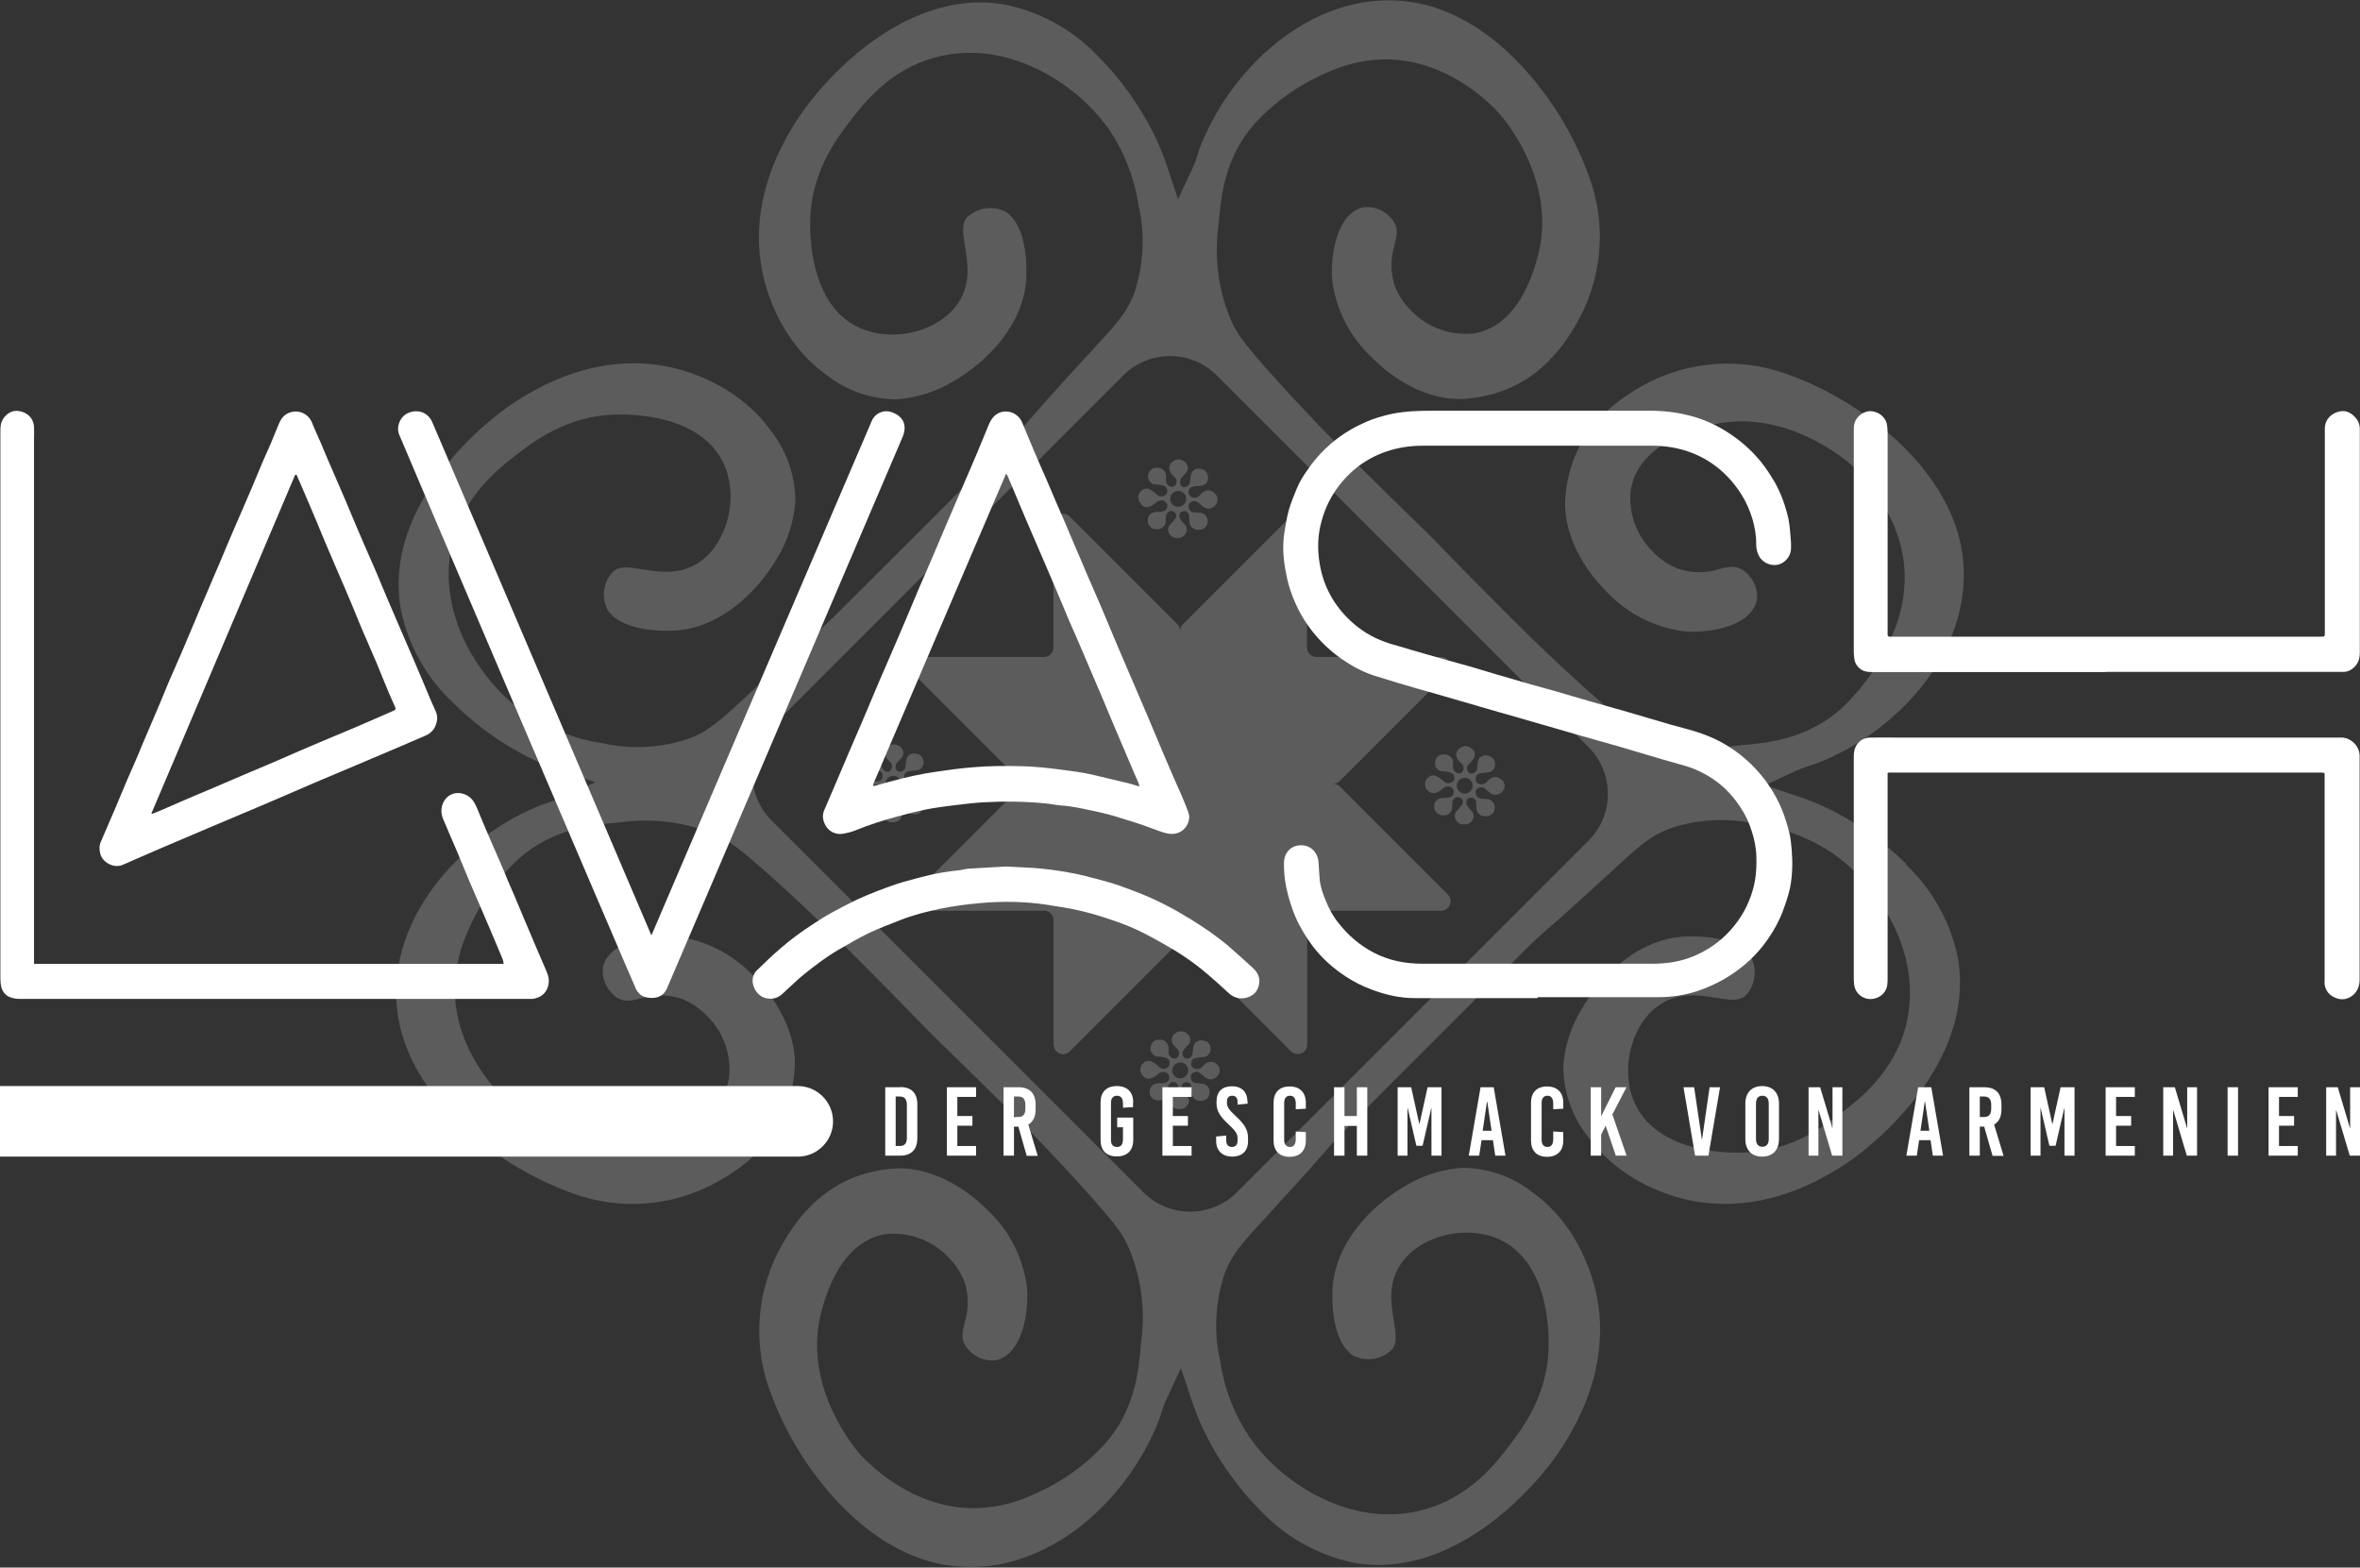 <?xml version="1.0" encoding="UTF-8"?>
<svg id="Layer_2" data-name="Layer 2" xmlns="http://www.w3.org/2000/svg" viewBox="0 0 122.1 81.1">
  <rect x="0" y="0" width="122.1" height="81.1" fill="#333333" stroke="none"/>
  <defs>
    <style>
      .cls-1 {
        opacity: .2;
      }

      .cls-2 {
        fill: #fff;
        stroke-width: 0px;
      }
    </style>
  </defs>
  <g id="Layer_1-2" data-name="Layer 1">
    <g>
      <g class="cls-1">
        <path class="cls-2" d="M69.32,40.69c-.09-.09-.22-.14-.35-.14h-1.33s0,0,0,0h1.32c.13,0,.26-.05.35-.14l5.58-5.58c.19-.19.19-.51,0-.7-.09-.09-.22-.14-.35-.14h-6.43c-.27,0-.49-.22-.49-.49h0v-6.43c0-.27-.23-.49-.5-.49-.13,0-.25.05-.34.14l-5.58,5.58c-.09.09-.14.22-.14.35v1.33s0,0,0,0v-1.33c0-.13-.05-.26-.14-.35l-5.58-5.58c-.19-.19-.51-.19-.7,0-.09.09-.14.22-.14.35v6.43c0,.27-.22.49-.49.49h-6.43c-.27,0-.49.22-.49.5,0,.13.05.26.15.35l5.58,5.58c.09.09.22.14.35.14h1.33s0,0,0,0h-1.33c-.13,0-.26.05-.35.14l-5.58,5.58c-.19.19-.19.51,0,.7.09.09.22.14.35.14h6.43c.27,0,.49.22.49.49h0v6.43c0,.27.22.5.49.5.13,0,.26-.05.35-.15l5.58-5.58c.09-.09.14-.22.14-.35v-1.33s0,0,0,0v1.33c0,.13.05.26.14.35l5.58,5.58c.19.19.51.19.7,0,.09-.09.14-.22.14-.35v-6.43c0-.27.22-.49.49-.49h6.43c.27,0,.5-.22.5-.49,0-.13-.05-.26-.15-.36l-5.58-5.58Z"/>
        <path class="cls-2" d="M77.7,40.35c-.17-.19-.46-.2-.64-.03-.01,0-.03.02-.04.03-.04.03-.08.08-.11.11-.12.13-.3.15-.44.07-.09-.05-.14-.16-.12-.27.01-.2.17-.25.33-.27.09-.02.19-.02.28-.03.22,0,.4-.19.39-.41h0c.01-.24-.17-.44-.4-.46h0c-.21-.05-.43.08-.48.28,0,0,0,.01,0,.02-.02.11-.04.23-.05.34,0,.14-.1.26-.23.28-.09.03-.19,0-.24-.09-.07-.11-.06-.26.02-.36.06-.08.14-.15.21-.23.15-.14.17-.38.03-.54-.02-.02-.04-.04-.06-.05-.17-.17-.44-.19-.62-.03-.18.11-.24.35-.13.54,0,.02.02.03.03.05.05.07.11.14.18.2.13.11.15.29.05.43-.05.08-.16.11-.25.07-.15-.04-.24-.18-.23-.33,0-.07,0-.13,0-.2,0-.24-.19-.43-.43-.44-.01,0-.03,0-.04,0-.23-.02-.44.15-.46.39h0c-.04.23.11.44.33.48.03,0,.05,0,.08,0,.11.01.21.03.32.05.14.03.25.1.26.25.03.11-.03.22-.12.27-.13.08-.3.07-.41-.03-.05-.04-.1-.09-.15-.13-.21-.18-.46-.29-.68-.08-.19.17-.2.46-.03.65,0,0,.01.01.02.02.21.23.46.14.68-.03.05-.05.1-.08.16-.12.11-.08.26-.09.38-.02.1.07.15.19.12.31-.03.15-.15.21-.29.23-.1.02-.22,0-.32.02-.24.01-.41.21-.4.45h0c0,.25.2.44.44.44.01,0,.03,0,.04,0,.23.02.43-.15.45-.38v-.03c0-.1,0-.2.02-.31.06-.16.19-.28.37-.2.13.04.2.18.15.32,0,.03-.02.05-.04.07-.07.1-.15.19-.23.27-.14.13-.17.33-.08.5.09.16.26.25.44.23.18.01.35-.08.43-.24.09-.15.06-.34-.06-.46-.1-.09-.18-.19-.24-.31-.05-.15-.04-.33.17-.37.14-.03.28.06.31.2,0,0,0,.02,0,.03.02.1,0,.21.02.31,0,.24.2.43.45.42.01,0,.03,0,.04,0,.23.01.44-.16.45-.4h0c.03-.25-.14-.46-.38-.49h-.05c-.22-.03-.49.03-.55-.28-.03-.12.03-.24.14-.29.27-.13.38.08.54.2.17.19.46.2.65.03,0,0,.02-.02.03-.03.18-.17.18-.45,0-.63,0,0,0,0-.01,0ZM75.78,41.06c-.23,0-.41-.19-.41-.41s.18-.41.41-.41.41.18.41.41-.18.41-.41.41Z"/>
        <path class="cls-2" d="M62.98,55.08c-.17-.18-.46-.2-.64-.03-.01.01-.02.03-.03.04-.04.03-.08.07-.12.11-.11.12-.29.15-.44.06-.09-.05-.14-.16-.12-.27.01-.2.17-.25.33-.27.09-.02.19-.02.28-.03.22,0,.4-.19.39-.41,0,0,0,0,0,0,.02-.24-.16-.44-.4-.45,0,0,0,0,0,0-.21-.05-.43.08-.48.29,0,0,0,.01,0,.02-.02.11-.04.23-.05.34,0,.14-.1.26-.23.28-.09.03-.2,0-.24-.09-.08-.11-.07-.26.02-.36.06-.08.14-.15.21-.23.15-.14.17-.38.02-.54-.02-.02-.03-.03-.05-.05-.17-.17-.44-.18-.62-.03-.18.11-.24.35-.13.54.01.02.02.03.03.05.06.08.12.14.18.2.13.11.15.29.05.43-.05.08-.16.11-.25.07-.15-.04-.24-.18-.23-.33,0-.06,0-.13,0-.19,0-.24-.19-.43-.43-.44-.01,0-.03,0-.04,0-.23-.02-.44.15-.46.39,0,0,0,0,0,.01-.04.22.11.43.33.47.03,0,.05,0,.08,0,.1.01.21.03.31.05.14.03.25.1.26.26.02.1-.03.21-.12.27-.13.08-.3.07-.41-.03-.05-.04-.1-.09-.15-.13-.2-.18-.46-.29-.68-.08-.19.17-.2.46-.03.65,0,0,.01.01.02.02.21.23.46.14.68-.03.05-.04.1-.08.16-.12.11-.08.26-.09.38-.02.1.07.15.19.13.31-.03.15-.15.21-.29.23-.11.01-.22,0-.32.01-.23.01-.41.21-.4.45h0c0,.25.2.44.44.43h.04c.23.02.43-.15.45-.38v-.03c0-.1,0-.21.02-.31.05-.16.18-.28.36-.21.13.05.2.19.15.32,0,.03-.02.05-.04.07-.07.1-.15.19-.23.27-.14.13-.17.33-.07.5.08.15.26.24.43.22.18.01.35-.08.43-.24.09-.15.06-.34-.06-.46-.1-.09-.18-.19-.24-.31-.05-.15-.04-.33.16-.38.14-.03.28.06.31.2,0,0,0,.02,0,.03.02.1,0,.21.02.31,0,.24.21.43.45.42.01,0,.03,0,.03,0,.23.02.44-.16.45-.4h0c.03-.25-.14-.46-.38-.49h-.04c-.22-.03-.49.03-.55-.28-.03-.12.03-.24.14-.29.27-.13.38.08.54.2.17.19.46.2.65.03.01-.01.03-.02.03-.03.18-.17.18-.45,0-.63,0,0,0,0-.01-.01ZM61.06,55.79c-.23,0-.41-.19-.41-.41s.18-.41.41-.41.41.18.41.41-.18.41-.41.41Z"/>
        <path class="cls-2" d="M59.04,26.1c.21.23.46.14.69-.03.05-.04.1-.08.15-.12.11-.08.26-.09.38-.02.1.07.15.19.13.31-.03.15-.15.21-.29.23-.11.02-.22,0-.32.02-.23.01-.41.21-.4.45h0c0,.25.2.44.44.44.02,0,.03,0,.04,0,.23.02.43-.15.45-.38,0,0,0-.02,0-.03,0-.1,0-.2.02-.31.05-.16.18-.28.36-.21.13.05.2.19.15.32,0,.03-.02.05-.04.07-.07.1-.15.18-.23.26-.14.13-.18.34-.08.5.08.16.26.25.43.23.18.02.35-.08.43-.24.09-.15.07-.34-.06-.46-.1-.09-.18-.19-.24-.31-.06-.15-.05-.33.16-.37.14-.03.28.06.31.2,0,.01,0,.02,0,.03.02.1,0,.21.02.31,0,.24.21.43.45.42h.04c.23.01.43-.17.45-.4h0c.03-.25-.14-.46-.38-.48-.02,0-.03,0-.05,0-.22-.03-.49.03-.55-.27-.03-.12.03-.25.14-.3.27-.13.38.08.54.2.17.19.46.21.65.03,0-.01.02-.02.03-.03.18-.17.18-.45,0-.63h-.01c-.17-.2-.46-.21-.64-.04l-.04.04s-.08.07-.11.11c-.11.12-.3.15-.44.06-.09-.05-.14-.16-.12-.27.01-.2.17-.25.33-.27.09-.02.19-.01.28-.03.22,0,.4-.18.39-.41h0c.01-.24-.16-.45-.4-.46h0c-.21-.05-.43.07-.48.28,0,0,0,.01,0,.02-.02.12-.04.23-.05.35,0,.13-.1.25-.23.28-.09.03-.2,0-.24-.09-.07-.11-.06-.26.02-.37.06-.08.14-.15.21-.23.15-.14.17-.38.03-.54-.02-.02-.04-.04-.05-.05-.17-.17-.44-.19-.63-.03-.18.11-.24.35-.13.54,0,.02.02.03.03.05.05.07.11.14.18.2.13.11.15.29.05.43-.05.08-.15.11-.25.07-.15-.04-.24-.18-.23-.33,0-.07,0-.13,0-.2,0-.24-.19-.43-.43-.44h-.04c-.23-.02-.44.16-.46.39t0,0c-.03.22.11.43.33.47.03,0,.05,0,.08,0,.1.01.21.03.32.05.14.03.25.1.26.25.02.11-.03.22-.12.27-.13.08-.29.07-.41-.03-.05-.04-.1-.09-.14-.13-.21-.18-.46-.29-.68-.08-.19.17-.2.46-.03.65,0,0,.01.01.02.02ZM60.95,25.4c.23,0,.42.18.42.41s-.19.41-.42.41-.41-.18-.41-.41.19-.41.41-.41Z"/>
        <path class="cls-2" d="M47.31,42.14c.23.01.44-.17.45-.4h0c.03-.25-.14-.46-.38-.48-.02,0-.03,0-.05,0-.22-.03-.49.03-.55-.27-.03-.12.03-.25.14-.3.27-.13.38.08.54.2.17.19.46.2.65.03,0-.01.02-.02.03-.03.18-.17.18-.45,0-.63,0,0,0,0-.01-.01-.17-.18-.46-.2-.64-.03-.01.01-.03.03-.04.04-.04.03-.08.07-.11.11-.12.12-.3.15-.44.06-.09-.05-.14-.16-.12-.27.01-.2.17-.25.33-.27.09-.02.19-.01.28-.03.22,0,.4-.19.39-.41h0c.01-.24-.17-.45-.4-.46h0c-.21-.05-.43.07-.48.28,0,0,0,.01,0,.02-.02.12-.04.23-.05.35,0,.13-.1.25-.23.28-.09.03-.2,0-.24-.09-.07-.11-.06-.26.02-.36.06-.08.14-.15.21-.23.15-.14.17-.38.03-.54-.02-.02-.04-.04-.05-.05-.17-.17-.44-.19-.63-.03-.18.11-.24.36-.13.54,0,.02.02.03.03.05.05.08.11.14.18.2.13.11.15.29.05.43-.05.08-.16.11-.25.07-.15-.04-.24-.18-.23-.33,0-.07,0-.13,0-.2,0-.23-.19-.43-.43-.44-.01,0-.03,0-.04,0-.23-.02-.44.15-.46.39h0c-.04.23.11.44.33.48.03,0,.05,0,.08,0,.1.01.21.03.31.05.14.03.25.1.26.25.02.11-.03.22-.12.27-.13.08-.3.07-.41-.03-.05-.04-.1-.09-.15-.13-.21-.18-.46-.29-.68-.08-.19.17-.2.46-.03.65l.02.02c.21.23.46.14.68-.03.05-.04.1-.08.16-.12.11-.08.26-.09.38-.02.1.07.15.19.13.31-.03.15-.15.21-.29.23-.11.02-.22,0-.32.02-.23.01-.41.22-.4.45h0c0,.25.2.44.44.44h.04c.23.02.43-.15.45-.38v-.03c0-.1,0-.2.02-.31.06-.16.19-.28.37-.21.13.05.2.19.15.32,0,.03-.02.05-.04.07-.07.1-.15.19-.23.27-.14.13-.17.34-.07.5.08.15.26.25.44.22.18.02.34-.08.42-.24.09-.15.07-.34-.06-.46-.1-.09-.18-.19-.24-.31-.06-.15-.05-.33.16-.37.14-.03.28.06.31.2,0,.01,0,.02,0,.03.02.1,0,.21.02.31,0,.24.21.43.45.42h.04ZM46.22,40.96c-.23,0-.41-.18-.41-.41s.19-.41.41-.41.41.18.41.41-.18.41-.41.41Z"/>
        <path class="cls-2" d="M98.65,44.72c-.91-.9-1.92-1.67-3.02-2.32-.83-.5-1.72-.91-2.64-1.21l-1.68-.56,1.61-.75c.23-.1.46-.18.69-.26.13-.05.27-.09.39-.13,4.27-1.64,8.34-6.09,7.49-11.08-.31-1.8-1.33-3.61-2.94-5.23-1.76-1.72-3.87-3.04-6.19-3.86-2.28-.8-4.79-.65-6.97.42-2.74,1.39-4.18,3.34-4.4,5.97-.14,1.59.65,3.42,2.12,4.89,1.07,1.15,2.51,1.88,4.07,2.07,1.34.09,3.44-.28,3.72-1.64.05-.5-.13-1-.5-1.35-.09-.1-.2-.18-.32-.24-.33-.18-.59-.13-1.13,0-.68.22-1.41.22-2.08,0-.5-.18-.95-.48-1.32-.86-.87-.83-1.31-2.02-1.18-3.23.24-1.56,1.7-2.76,4.1-3.35,3.93-.98,7.18,1.94,7.32,2.06.05.04.13.12.23.23.8.79,2.64,2.97,2.52,5.88-.05,1-.29,1.97-.72,2.87-.6,1.38-1.48,2.62-2.59,3.65-1.77,1.57-3.84,1.75-5.08,1.86l-.2.02c-1.69.23-3.42,0-4.99-.69-.53-.25-1.02-.54-2.98-2.3-1.28-1.15-2.54-2.35-3.84-3.65l-.33-.33c-1.29-1.3-2.6-2.62-3.86-3.92-1.31-1.28-2.64-2.58-3.94-3.87l-.33-.33c-1.3-1.3-2.49-2.56-3.65-3.84-1.77-1.96-2.06-2.46-2.3-2.98-.69-1.57-.92-3.29-.69-4.99l.02-.2c.11-1.24.28-3.31,1.86-5.08,1.02-1.11,2.26-1.99,3.64-2.59.9-.43,1.88-.68,2.87-.72,2.92-.12,5.08,1.72,5.88,2.52.11.11.18.19.22.23.13.14,3.04,3.39,2.06,7.32-.6,2.41-1.79,3.87-3.35,4.1-1.2.13-2.4-.31-3.23-1.18-.38-.37-.67-.82-.86-1.32-.21-.67-.21-1.4,0-2.08.13-.53.18-.8,0-1.13-.06-.12-.15-.23-.24-.32-.35-.37-.84-.55-1.35-.5-1.36.28-1.73,2.38-1.64,3.72.18,1.56.92,3,2.07,4.07,1.46,1.47,3.29,2.26,4.88,2.12,2.64-.23,4.59-1.67,5.97-4.4,1.07-2.18,1.23-4.68.42-6.97-.82-2.32-2.13-4.43-3.86-6.19-1.62-1.62-3.43-2.64-5.23-2.94-4.99-.85-9.44,3.23-11.08,7.49-.05.13-.09.26-.13.39-.07.24-.15.47-.26.69l-.75,1.61-.56-1.69c-.31-.92-.71-1.8-1.21-2.64-.65-1.1-1.43-2.12-2.32-3.02-1.28-1.37-2.95-2.31-4.79-2.71-4.97-.93-9.29,3.54-10.89,6.04-1.45,2.27-2.08,4.57-1.88,6.82.1.99.35,1.97.76,2.88.42.97,1.02,1.86,1.76,2.61.29.29.61.56.94.8,1.04.82,2.33,1.26,3.65,1.26,1.03-.08,2.04-.4,2.92-.93,1.76-1.02,3.68-2.98,3.77-5.4.05-1.44-.24-2.6-.82-3.17-.08-.08-.15-.14-.24-.2-.66-.34-1.46-.23-2,.28-.29.33-.23.78-.11,1.54.14.84.31,1.88-.34,2.87-.94,1.44-3.2,2.07-4.95,1.38-.46-.18-.87-.45-1.21-.79-1.44-1.44-1.54-3.91-1.51-4.9.07-2.45,1.36-4.15,1.98-4.97.74-.97,2.1-2.77,4.53-3.41,3.15-.83,6.16.76,7.93,2.53.38.38.72.79,1.03,1.22.79,1.18,1.31,2.53,1.52,3.93.34,1.48.26,3.03-.21,4.48-.39,1.05-.9,1.6-2.27,3.09l-.19.2c-1.82,1.98-2.43,2.68-2.79,3.1-.33.38-.46.54-1.06,1.15-1.2,1.22-8.04,8.06-9.26,9.26-.61.59-.77.73-1.14,1.06-.42.37-1.12.97-3.1,2.79l-.2.19c-1.48,1.37-2.04,1.88-3.09,2.27-1.45.48-3,.55-4.48.21-1.41-.21-2.75-.74-3.93-1.52-.44-.31-.84-.65-1.22-1.03-1.77-1.77-3.36-4.78-2.53-7.93.64-2.43,2.44-3.79,3.41-4.53.82-.62,2.52-1.92,4.97-1.98,1-.03,3.46.07,4.9,1.51.35.35.62.76.8,1.21.69,1.74.05,4.01-1.39,4.95-.99.64-2.03.47-2.87.34-.77-.13-1.21-.18-1.54.11-.51.54-.62,1.34-.28,2,.06.09.13.17.2.24.58.57,1.73.87,3.17.82,2.43-.09,4.38-2.01,5.41-3.77.54-.89.85-1.89.93-2.92,0-1.32-.45-2.61-1.26-3.65-.24-.33-.51-.65-.8-.94-.75-.74-1.64-1.34-2.61-1.76-.91-.41-1.89-.67-2.88-.76-2.25-.2-4.55.43-6.82,1.88-2.49,1.59-6.97,5.92-6.03,10.88.39,1.84,1.34,3.51,2.71,4.79.91.9,1.92,1.68,3.02,2.32.83.5,1.71.91,2.64,1.21l1.68.56-1.61.75c-.23.1-.46.18-.7.26-.13.04-.26.09-.39.13-4.27,1.64-8.34,6.09-7.49,11.08.31,1.8,1.33,3.61,2.94,5.23,1.76,1.72,3.87,3.04,6.19,3.86,2.28.8,4.8.65,6.97-.42,2.74-1.38,4.18-3.34,4.4-5.97.14-1.59-.65-3.42-2.12-4.89-1.08-1.15-2.52-1.88-4.08-2.07-1.34-.08-3.44.28-3.72,1.64-.05.5.14,1,.5,1.35.09.1.2.18.32.24.33.18.6.12,1.13,0,.68-.22,1.41-.22,2.08,0,.5.18.95.48,1.32.86.87.83,1.31,2.02,1.18,3.23-.24,1.56-1.7,2.75-4.11,3.35-3.92.97-7.18-1.94-7.32-2.06-.04-.04-.12-.12-.23-.23-.8-.79-2.64-2.97-2.52-5.88.05-1,.29-1.97.72-2.87.6-1.38,1.48-2.62,2.59-3.64,1.77-1.57,3.84-1.75,5.08-1.86l.2-.02c1.69-.23,3.42,0,4.99.69.53.25,1.02.54,2.98,2.3,1.28,1.16,2.54,2.35,3.84,3.65l.33.33c1.29,1.3,2.6,2.62,3.86,3.92,1.31,1.28,2.64,2.59,3.94,3.87l.33.33c1.3,1.3,2.5,2.56,3.65,3.84,1.77,1.96,2.06,2.45,2.3,2.98.69,1.56.92,3.29.69,4.98l-.02.2c-.11,1.24-.28,3.3-1.86,5.08-1.02,1.11-2.26,1.99-3.65,2.59-.9.43-1.87.68-2.87.72-2.91.13-5.08-1.72-5.88-2.51-.11-.11-.18-.19-.23-.23-.12-.14-3.03-3.39-2.06-7.32.6-2.41,1.79-3.87,3.35-4.11,1.2-.13,2.39.31,3.23,1.18.38.37.67.82.86,1.32.22.68.21,1.41,0,2.08-.13.53-.18.8,0,1.13.07.12.15.23.24.32.35.36.84.55,1.35.5,1.36-.28,1.73-2.38,1.64-3.72-.18-1.56-.92-3.01-2.07-4.08-1.47-1.46-3.29-2.26-4.89-2.12-2.63.23-4.58,1.67-5.97,4.41-1.07,2.17-1.22,4.68-.42,6.97.82,2.32,2.13,4.43,3.86,6.18,1.62,1.62,3.43,2.64,5.23,2.94,4.99.85,9.44-3.22,11.08-7.49.05-.13.09-.26.13-.39.07-.23.15-.47.26-.69l.75-1.61.56,1.69c.31.92.71,1.8,1.21,2.64.65,1.1,1.43,2.12,2.32,3.02.64.68,1.38,1.26,2.19,1.72.81.46,1.69.79,2.6.99,4.97.93,9.29-3.54,10.89-6.04,1.45-2.28,2.08-4.58,1.88-6.83-.1-1-.36-1.97-.77-2.88-.42-.97-1.01-1.86-1.76-2.61-.29-.29-.61-.56-.94-.8-1.04-.82-2.33-1.26-3.65-1.26-1.03.08-2.03.4-2.92.93-1.76,1.02-3.68,2.98-3.77,5.41-.05,1.44.24,2.59.82,3.17.07.08.15.14.24.2.66.34,1.46.22,2-.29.29-.33.23-.77.11-1.54-.14-.84-.31-1.88.34-2.87.94-1.44,3.21-2.07,4.95-1.38.46.18.87.45,1.21.8,1.44,1.44,1.54,3.91,1.51,4.9-.06,2.45-1.36,4.15-1.98,4.97-.73.97-2.1,2.76-4.53,3.4-3.15.83-6.16-.76-7.93-2.53-.38-.38-.72-.79-1.03-1.23-.79-1.18-1.31-2.52-1.52-3.93-.34-1.48-.26-3.03.21-4.48.38-1.05.9-1.61,2.27-3.1l.18-.2c1.82-1.98,2.43-2.68,2.79-3.1.33-.38.46-.54,1.06-1.14,1.2-1.23,8.04-8.06,9.26-9.26.61-.6.77-.73,1.14-1.06.42-.36,1.12-.97,3.1-2.79l.2-.18c1.48-1.37,2.05-1.88,3.09-2.27,1.45-.48,2.99-.55,4.48-.22,1.41.22,2.75.74,3.93,1.53.43.31.84.65,1.22,1.03,1.77,1.77,3.36,4.78,2.53,7.93-.64,2.42-2.44,3.79-3.41,4.53-.82.62-2.52,1.92-4.97,1.98-1,.03-3.46-.07-4.9-1.51-.35-.34-.62-.76-.8-1.21-.69-1.74-.05-4.01,1.39-4.95.99-.64,2.03-.48,2.87-.34.77.13,1.21.18,1.54-.11.51-.54.62-1.34.28-2-.06-.09-.13-.17-.2-.24-.58-.57-1.73-.87-3.17-.82-2.43.09-4.38,2.01-5.4,3.77-.54.89-.86,1.89-.94,2.92,0,1.33.45,2.61,1.26,3.65.24.33.51.65.8.94.75.74,1.64,1.34,2.61,1.76.91.41,1.88.67,2.88.76,2.25.2,4.55-.43,6.82-1.88,2.5-1.59,6.97-5.92,6.03-10.89-.39-1.83-1.34-3.51-2.71-4.79ZM82.19,43.49l-18.2,18.2c-1.33,1.33-3.5,1.33-4.83,0l-9.62-9.62-9.62-9.62c-1.33-1.33-1.33-3.5,0-4.83l18.2-18.2c1.33-1.33,3.5-1.33,4.83,0l9.62,9.62,9.62,9.62c1.33,1.33,1.33,3.5,0,4.83Z"/>
      </g>
      <g>
        <g>
          <path class="cls-2" d="M46.57,56.24c.58,0,.89.31.89.9v1.75c0,.58-.31.9-.89.9h-.77v-3.54h.77ZM46.34,59.29h.21c.26,0,.37-.14.37-.44v-1.68c0-.3-.12-.44-.37-.44h-.21v2.55Z"/>
          <path class="cls-2" d="M49.53,56.74v1h.78v.5h-.78v1.05h.97v.5h-1.51v-3.54h1.51v.5h-.97Z"/>
          <path class="cls-2" d="M52.71,58.29h-.25v1.5h-.54v-3.54h.77c.58,0,.89.31.89.9v.25c0,.37-.13.64-.38.78l.49,1.62h-.57l-.43-1.5ZM52.46,57.79h.22c.26,0,.37-.14.37-.44v-.18c0-.3-.12-.44-.37-.44h-.22v1.05Z"/>
          <path class="cls-2" d="M58.62,57.04v.24l-.52.03v-.21c0-.28-.11-.41-.31-.41s-.31.13-.31.36v1.93c0,.23.1.36.31.36s.31-.13.31-.41v-.61h-.3v-.5h.83v1.16c0,.54-.31.85-.85.85s-.84-.31-.84-.85v-1.94c0-.54.3-.85.84-.85s.85.31.85.85Z"/>
          <path class="cls-2" d="M60.68,56.74v1h.78v.5h-.78v1.05h.97v.5h-1.51v-3.54h1.51v.5h-.97Z"/>
          <path class="cls-2" d="M64.55,57v.1l-.52.05v-.11c0-.24-.09-.35-.28-.35-.16,0-.27.09-.27.29v.08c0,.2.1.36.45.68.48.44.64.73.64,1.14v.17c0,.52-.33.79-.82.79s-.83-.29-.83-.81v-.23l.52-.05v.24c0,.24.11.35.3.35.16,0,.29-.09.29-.34v-.11c0-.22-.1-.38-.45-.7-.48-.44-.64-.73-.64-1.11v-.09c0-.52.3-.79.8-.79s.8.29.8.81Z"/>
          <path class="cls-2" d="M67.56,57.04v.32l-.52.03v-.29c0-.28-.11-.41-.3-.41s-.3.13-.3.36v1.93c0,.23.11.36.3.36s.3-.13.3-.41v-.39l.52.03v.43c0,.54-.31.85-.84.85s-.83-.31-.83-.85v-1.94c0-.54.3-.85.83-.85s.84.31.84.85Z"/>
          <path class="cls-2" d="M70.2,59.79v-1.54h-.64v1.54h-.54v-3.54h.54v1.49h.64v-1.49h.54v3.54h-.54Z"/>
          <path class="cls-2" d="M74.06,59.79v-2.46h-.01l-.45,1.95h-.32l-.45-1.95h-.01v2.46h-.51v-3.54h.7l.42,1.9h.01l.42-1.9h.72v3.54h-.54Z"/>
          <path class="cls-2" d="M77.36,59.79l-.12-.8h-.59l-.12.8h-.54l.61-3.54h.68l.61,3.54h-.55ZM76.72,58.5h.45l-.22-1.49h-.02l-.22,1.49Z"/>
          <path class="cls-2" d="M80.88,57.04v.32l-.52.03v-.29c0-.28-.11-.41-.3-.41s-.3.13-.3.36v1.93c0,.23.11.36.3.36s.3-.13.3-.41v-.39l.52.03v.43c0,.54-.31.85-.84.85s-.83-.31-.83-.85v-1.94c0-.54.3-.85.83-.85s.84.31.84.85Z"/>
          <path class="cls-2" d="M84.17,59.79h-.57l-.53-1.55-.23.46v1.09h-.54v-3.54h.54v1.48h.01l.74-1.48h.56l-.73,1.41.74,2.14Z"/>
          <path class="cls-2" d="M87.7,59.79l-.6-3.54h.55l.4,2.7h.01l.39-2.7h.54l-.6,3.54h-.69Z"/>
          <path class="cls-2" d="M92.04,57.09v1.85c0,.56-.33.9-.87.9s-.87-.34-.87-.9v-1.85c0-.56.33-.9.87-.9s.87.34.87.9ZM90.85,57.09v1.84c0,.26.12.4.33.4s.33-.14.33-.4v-1.84c0-.26-.12-.4-.33-.4s-.33.14-.33.4Z"/>
          <path class="cls-2" d="M94.79,59.79l-.7-2.35h-.01v2.35h-.51v-3.54h.6l.63,2.11h.01v-2.11h.51v3.54h-.53Z"/>
          <path class="cls-2" d="M100,59.79l-.12-.8h-.59l-.12.8h-.54l.61-3.54h.68l.61,3.54h-.55ZM99.37,58.5h.45l-.22-1.49h-.02l-.22,1.49Z"/>
          <path class="cls-2" d="M102.68,58.29h-.25v1.5h-.54v-3.54h.77c.58,0,.89.31.89.9v.25c0,.37-.13.64-.38.78l.49,1.62h-.57l-.43-1.5ZM102.43,57.79h.22c.26,0,.37-.14.37-.44v-.18c0-.3-.12-.44-.37-.44h-.22v1.05Z"/>
          <path class="cls-2" d="M106.81,59.79v-2.46h-.01l-.45,1.95h-.32l-.45-1.95h-.01v2.46h-.51v-3.54h.7l.42,1.9h.01l.42-1.9h.72v3.54h-.54Z"/>
          <path class="cls-2" d="M109.48,56.74v1h.78v.5h-.78v1.05h.97v.5h-1.51v-3.54h1.51v.5h-.97Z"/>
          <path class="cls-2" d="M113.14,59.79l-.7-2.35h-.01v2.35h-.51v-3.54h.6l.63,2.11h.01v-2.11h.51v3.54h-.53Z"/>
          <path class="cls-2" d="M115.25,59.79v-3.54h.54v3.54h-.54Z"/>
          <path class="cls-2" d="M117.91,56.74v1h.78v.5h-.78v1.05h.97v.5h-1.51v-3.54h1.51v.5h-.97Z"/>
          <path class="cls-2" d="M121.57,59.79l-.7-2.35h-.01v2.35h-.51v-3.54h.6l.63,2.11h.01v-2.11h.51v3.54h-.53Z"/>
        </g>
        <g>
          <path class="cls-2" d="M79.55,51.64c-2.11,0-4.23,0-6.34,0-.76,0-1.49-.16-2.21-.43-.5-.18-.97-.42-1.41-.71-.63-.42-1.19-.92-1.66-1.53-.36-.48-.67-.99-.91-1.54-.15-.35-.27-.72-.37-1.09-.15-.55-.23-1.11-.22-1.69,0-.65.53-1.05,1.16-.88.35.1.61.45.63.85.02.3.03.6.06.9.04.38.17.75.32,1.1.17.42.39.82.68,1.17.49.62,1.08,1.12,1.78,1.49.8.42,1.65.58,2.54.58,3.97,0,7.93,0,11.9,0,.74,0,1.47-.11,2.15-.4.7-.3,1.32-.72,1.84-1.29.4-.44.73-.93.96-1.47.16-.37.28-.75.35-1.16.07-.4.08-.8.07-1.21-.01-.45-.1-.9-.24-1.33-.14-.44-.33-.86-.59-1.24-.45-.69-1.02-1.25-1.74-1.66-.43-.25-.89-.43-1.37-.55-.56-.15-1.11-.32-1.66-.48-.45-.13-.89-.27-1.34-.4-.49-.14-.99-.28-1.48-.42-.64-.18-1.28-.36-1.92-.55-.57-.16-1.13-.33-1.7-.49-.63-.18-1.25-.36-1.88-.54-.57-.17-1.14-.33-1.72-.5-.61-.18-1.21-.35-1.82-.52-.79-.23-1.58-.46-2.36-.71-.6-.2-1.15-.51-1.67-.87-.75-.53-1.37-1.18-1.87-1.95-.25-.39-.46-.81-.63-1.25-.17-.42-.28-.86-.36-1.3-.13-.68-.18-1.38-.06-2.07.06-.37.12-.75.22-1.11.1-.36.25-.71.39-1.06.15-.38.36-.72.6-1.05.39-.57.86-1.07,1.4-1.5.49-.39,1.03-.7,1.6-.95.43-.19.89-.32,1.35-.42.69-.14,1.39-.16,2.09-.16,3.75,0,7.51,0,11.26,0,.71,0,1.4.08,2.08.26.84.22,1.61.6,2.32,1.12.51.37.96.8,1.35,1.28.26.32.48.67.69,1.02.34.6.57,1.25.72,1.92.08.39.09.79.13,1.18.01.14,0,.27,0,.41-.03.37-.34.71-.69.78-.36.07-.77-.11-.95-.43-.11-.19-.16-.41-.16-.63.01-.44-.07-.88-.19-1.3-.14-.45-.32-.88-.58-1.29-.31-.49-.69-.93-1.13-1.3-.41-.34-.86-.61-1.35-.81-.69-.28-1.41-.4-2.15-.4-3.95,0-7.9,0-11.86,0-.48,0-.96.05-1.43.17-1.23.31-2.22.98-2.97,2-.38.52-.65,1.09-.82,1.71-.21.74-.23,1.49-.1,2.24.19,1.15.73,2.13,1.58,2.93.52.49,1.12.86,1.79,1.1.24.09.5.16.75.23.47.14.93.28,1.4.41.76.22,1.52.43,2.28.64.45.13.89.27,1.34.4.57.17,1.14.33,1.72.5.44.13.88.24,1.33.37.59.17,1.18.35,1.78.52.65.19,1.29.36,1.94.55.74.21,1.47.44,2.21.65.44.13.89.23,1.33.37.44.14.88.31,1.29.53.58.32,1.11.7,1.59,1.17.68.67,1.21,1.44,1.58,2.33.16.4.29.81.39,1.23.07.29.09.58.12.88.05.65.04,1.31-.09,1.95-.09.43-.24.84-.39,1.25-.09.24-.21.48-.33.71-.41.75-.93,1.42-1.59,1.98-.74.63-1.57,1.09-2.5,1.4-.64.21-1.3.31-1.98.31-2.09,0-4.17,0-6.26,0h0Z"/>
          <path class="cls-2" d="M1.76,49.87h24.29c.01-.17-.08-.31-.13-.45-.32-.77-.65-1.54-.98-2.31-.22-.51-.44-1.02-.66-1.53-.22-.51-.42-1.03-.64-1.54-.07-.17-.15-.34-.22-.51-.17-.39-.33-.78-.5-1.17-.1-.25-.11-.51-.02-.76.26-.68,1.07-.75,1.53-.23.09.11.16.24.22.37.21.5.41,1,.63,1.5.21.49.43.98.64,1.47.12.27.23.54.34.81.14.33.29.67.43,1,.13.3.25.61.38.91.21.5.43,1.01.64,1.51.13.3.26.6.39.91.07.16.14.31.2.47.07.17.11.34.09.52-.05.48-.36.78-.84.84-.05,0-.11,0-.16,0-6.86,0-13.72,0-20.58,0-1.91,0-3.83,0-5.74,0-.16,0-.32-.01-.47-.06-.31-.09-.49-.31-.55-.63-.02-.12-.03-.25-.03-.37,0-9.43,0-18.87,0-28.3,0-.11,0-.22.02-.33.07-.43.47-.77.88-.73.44.04.81.33.84.83.01.2,0,.4,0,.6,0,8.97,0,17.95,0,26.92,0,.07,0,.15,0,.25Z"/>
          <path class="cls-2" d="M33.7,48.4c.21-.48,11.19-26.15,11.41-26.64.19-.41.65-.59,1.07-.42.15.06.3.14.41.26.21.22.25.49.18.79-.02.07-.04.15-.07.21-.22.5-11.94,27.98-12.2,28.55-.15.33-.42.48-.77.48-.36,0-.65-.11-.82-.45-.16-.32-12.1-28.28-12.26-28.7-.16-.41.05-.91.42-1.09.5-.25,1.06-.08,1.29.44.29.66,11.3,26.49,11.34,26.56Z"/>
          <path class="cls-2" d="M61.53,42.21c0,.62-.5,1.02-1.08.92-.25-.04-.47-.13-.71-.22-.42-.16-.85-.31-1.28-.44-.48-.15-.97-.31-1.46-.42-.7-.15-1.4-.33-2.12-.38-.28-.02-.56-.09-.84-.11-1.06-.1-2.12-.11-3.19-.05-.52.03-1.04.1-1.55.16-.45.06-.9.11-1.34.2-.51.1-1.01.23-1.52.37-.74.2-1.47.43-2.18.72-.19.08-.4.13-.61.17-.43.08-.81-.12-.99-.52-.09-.21-.12-.43-.03-.66.21-.49.42-.98.63-1.47.22-.51.43-1.02.65-1.53.22-.52.45-1.03.67-1.55.31-.73.61-1.45.92-2.18.31-.72.63-1.44.94-2.17.38-.88.75-1.77,1.12-2.65.21-.49.42-.97.63-1.45.22-.51.43-1.02.65-1.53.21-.49.42-.98.63-1.47.1-.24.21-.48.31-.72.26-.6.52-1.19.77-1.79.21-.5.41-1,.62-1.5.09-.2.2-.38.39-.51.51-.33,1.13-.05,1.32.42.2.49.4.97.61,1.46.21.5.43.99.65,1.49.12.28.24.57.36.85.22.52.45,1.04.68,1.57.12.28.23.56.35.83.14.33.28.66.42.98.21.5.42,1,.64,1.49.21.49.43.98.63,1.47.22.52.43,1.04.65,1.55.11.26.22.52.33.77.38.89.77,1.79,1.15,2.68.3.71.6,1.43.9,2.14.3.71.61,1.41.92,2.11.11.26.21.52.31.78.02.06.03.13.04.17ZM58.91,40.69l.04-.04s-.03-.1-.05-.15c-.15-.34-.3-.68-.44-1.02-.25-.59-.5-1.17-.75-1.76-.11-.26-.22-.52-.33-.78-.21-.51-.42-1.01-.64-1.52-.22-.52-.45-1.04-.67-1.57-.13-.3-.26-.61-.39-.91-.11-.26-.23-.53-.35-.79-.22-.52-.43-1.04-.65-1.55-.41-.97-.83-1.94-1.25-2.91-.22-.52-.45-1.04-.67-1.57-.21-.5-.42-1.01-.64-1.52-.01-.03-.04-.05-.07-.09-2.3,5.38-4.59,10.73-6.88,16.08,0,.01,0,.04.01.07.05,0,.09,0,.14-.02.28-.08.55-.16.83-.23.77-.21,1.54-.38,2.33-.49.6-.09,1.19-.17,1.8-.22.86-.08,1.73-.08,2.59-.06.65.02,1.3.08,1.95.17.61.08,1.22.15,1.83.3.57.14,1.15.27,1.72.41.18.04.36.11.54.16Z"/>
          <path class="cls-2" d="M22.62,37.18c-.04.41-.23.72-.61.88-.98.43-1.97.84-2.95,1.26-.92.39-1.85.78-2.77,1.17-.91.39-1.82.79-2.74,1.18-.94.4-1.88.79-2.82,1.19-.81.34-1.61.69-2.42,1.03-.48.21-.97.42-1.45.63-.18.08-.35.16-.53.23-.43.18-1.01-.11-1.14-.57-.06-.22-.06-.45.04-.66.25-.57.49-1.15.74-1.72.21-.5.42-1,.63-1.5.13-.3.26-.59.39-.89.12-.27.23-.54.34-.81.23-.55.47-1.1.7-1.64.21-.49.41-.97.61-1.46.11-.27.23-.54.35-.81.14-.31.27-.63.41-.94.23-.54.46-1.08.69-1.63.2-.48.4-.96.61-1.44.22-.53.45-1.06.68-1.59.22-.53.44-1.06.67-1.59.09-.21.18-.42.27-.62.22-.51.44-1.02.66-1.53.21-.49.41-.99.62-1.48.13-.3.27-.6.4-.9.13-.32.26-.63.39-.95.09-.23.2-.45.42-.59.49-.3,1.11-.1,1.33.43.14.36.31.7.46,1.06.12.28.23.56.35.83.22.52.45,1.03.67,1.55.1.24.21.48.31.72.29.69.58,1.39.88,2.08.22.5.44,1,.66,1.51.22.52.43,1.04.65,1.55.19.43.38.87.56,1.3.15.34.29.68.44,1.02.11.26.23.53.34.79.24.56.48,1.12.71,1.68.1.25.21.49.32.73.07.16.14.31.13.5ZM15.32,24.57s-.04,0-.05,0c-.09.2-.17.41-.26.61-2.39,5.63-4.78,11.26-7.17,16.89,0,0,0,.01,0,.02,0,0,0,0,.03.02.18-.07.37-.15.56-.23.3-.13.59-.26.89-.39.5-.22,1.01-.43,1.51-.64.7-.3,1.4-.6,2.1-.9.55-.23,1.1-.46,1.65-.7.64-.28,1.28-.56,1.92-.83.55-.23,1.1-.46,1.65-.69.73-.31,1.46-.63,2.19-.95.14-.06.15-.09.09-.23-.1-.23-.21-.46-.31-.7-.22-.52-.43-1.04-.64-1.56-.22-.52-.45-1.04-.68-1.57-.08-.19-.16-.38-.24-.57-.22-.54-.44-1.08-.67-1.61-.28-.67-.58-1.33-.86-2-.23-.54-.46-1.09-.68-1.63-.09-.22-.19-.44-.28-.66-.14-.33-.28-.66-.42-.98-.1-.24-.21-.47-.31-.71Z"/>
          <path class="cls-2" d="M97.66,39.99c0,.08,0,.15,0,.23,0,3.46,0,6.92,0,10.37,0,.13,0,.26-.02.39-.06.4-.42.7-.86.71-.41,0-.77-.29-.84-.68-.02-.12-.03-.25-.03-.37,0-3.81,0-7.63,0-11.44,0-.1,0-.21.02-.31.06-.42.39-.72.81-.73.53-.01,1.06,0,1.58,0,7.21,0,14.42,0,21.63,0,.39,0,.78,0,1.17,0,.43-.02.96.38.96.95,0,.99,0,1.99,0,2.98,0,2.86,0,5.72,0,8.58,0,.33-.1.61-.35.82-.27.22-.58.27-.91.13-.31-.13-.5-.36-.55-.69-.01-.09,0-.19,0-.29,0-3.46,0-6.93,0-10.39,0-.08,0-.16,0-.23-.03-.02-.03-.03-.04-.03,0,0-.01-.01-.02-.01-.03,0-.07-.01-.1-.01-7.46,0-14.92,0-22.37,0-.02,0-.04.01-.1.03Z"/>
          <path class="cls-2" d="M108.97,34.77c-4.03,0-8.07,0-12.1,0-.26,0-.51-.03-.7-.23-.13-.12-.21-.27-.23-.45-.01-.11-.03-.22-.03-.33,0-3.82,0-7.64,0-11.46,0-.19,0-.37.09-.54.16-.32.55-.54.88-.48.42.07.73.38.76.78.01.12.02.25.02.37,0,3.42,0,6.85,0,10.27,0,.05,0,.1,0,.14,0,.06.04.1.1.1.05,0,.1,0,.14,0,7.39,0,14.78,0,22.17,0,.2,0,.21,0,.21-.2,0-3.44,0-6.89,0-10.33,0-.08,0-.15,0-.23,0-.5.36-.82.8-.9.31-.06.57.09.77.31.16.17.25.39.24.64,0,.29,0,.59,0,.89,0,3.55,0,7.09,0,10.64,0,.34-.1.62-.37.83-.13.1-.27.16-.43.17-.14,0-.27,0-.41,0-3.97,0-7.95,0-11.92,0h0Z"/>
          <path class="cls-2" d="M52.05,44.83c.63.04,1.29.05,1.93.12.57.06,1.13.15,1.69.26.5.1.98.25,1.47.37.5.13.98.31,1.46.49.67.25,1.32.54,1.95.88.38.2.75.43,1.12.65.31.19.62.4.93.61.33.24.66.48.96.74.42.36.83.74,1.24,1.11.23.21.39.46.35.79-.04.36-.23.62-.57.74-.37.13-.72.06-1.01-.21-.35-.32-.7-.64-1.06-.95-.5-.43-1.03-.82-1.59-1.17-.56-.34-1.12-.66-1.7-.96-.54-.28-1.11-.51-1.69-.7-.55-.19-1.11-.36-1.68-.49-.55-.13-1.12-.21-1.68-.3-1.17-.18-2.35-.19-3.53-.08-.66.06-1.32.15-1.97.28-.72.15-1.43.33-2.11.6-.52.21-1.05.4-1.56.64-.56.27-1.1.59-1.64.9-.6.35-1.15.77-1.69,1.2-.31.24-.59.52-.88.78-.1.09-.2.19-.3.28-.26.24-.57.32-.91.22-.57-.17-.88-.99-.42-1.43.41-.4.82-.79,1.25-1.16.52-.45,1.08-.86,1.67-1.24.33-.22.67-.43,1.02-.62.4-.22.81-.43,1.22-.63.34-.16.69-.3,1.04-.44.36-.14.72-.27,1.08-.39.17-.06.34-.1.51-.15.29-.08.58-.16.87-.23.61-.16,1.22-.26,1.84-.32.16-.02.31-.07.47-.08.63-.04,1.26-.07,1.91-.11Z"/>
        </g>
        <path class="cls-2" d="M1.82,56.19h41.28v3.65H1.82C.82,59.84,0,59.02,0,58.01H0C0,57.01.82,56.19,1.82,56.19Z" transform="translate(43.1 116.03) rotate(180)"/>
      </g>
    </g>
  </g>
</svg>